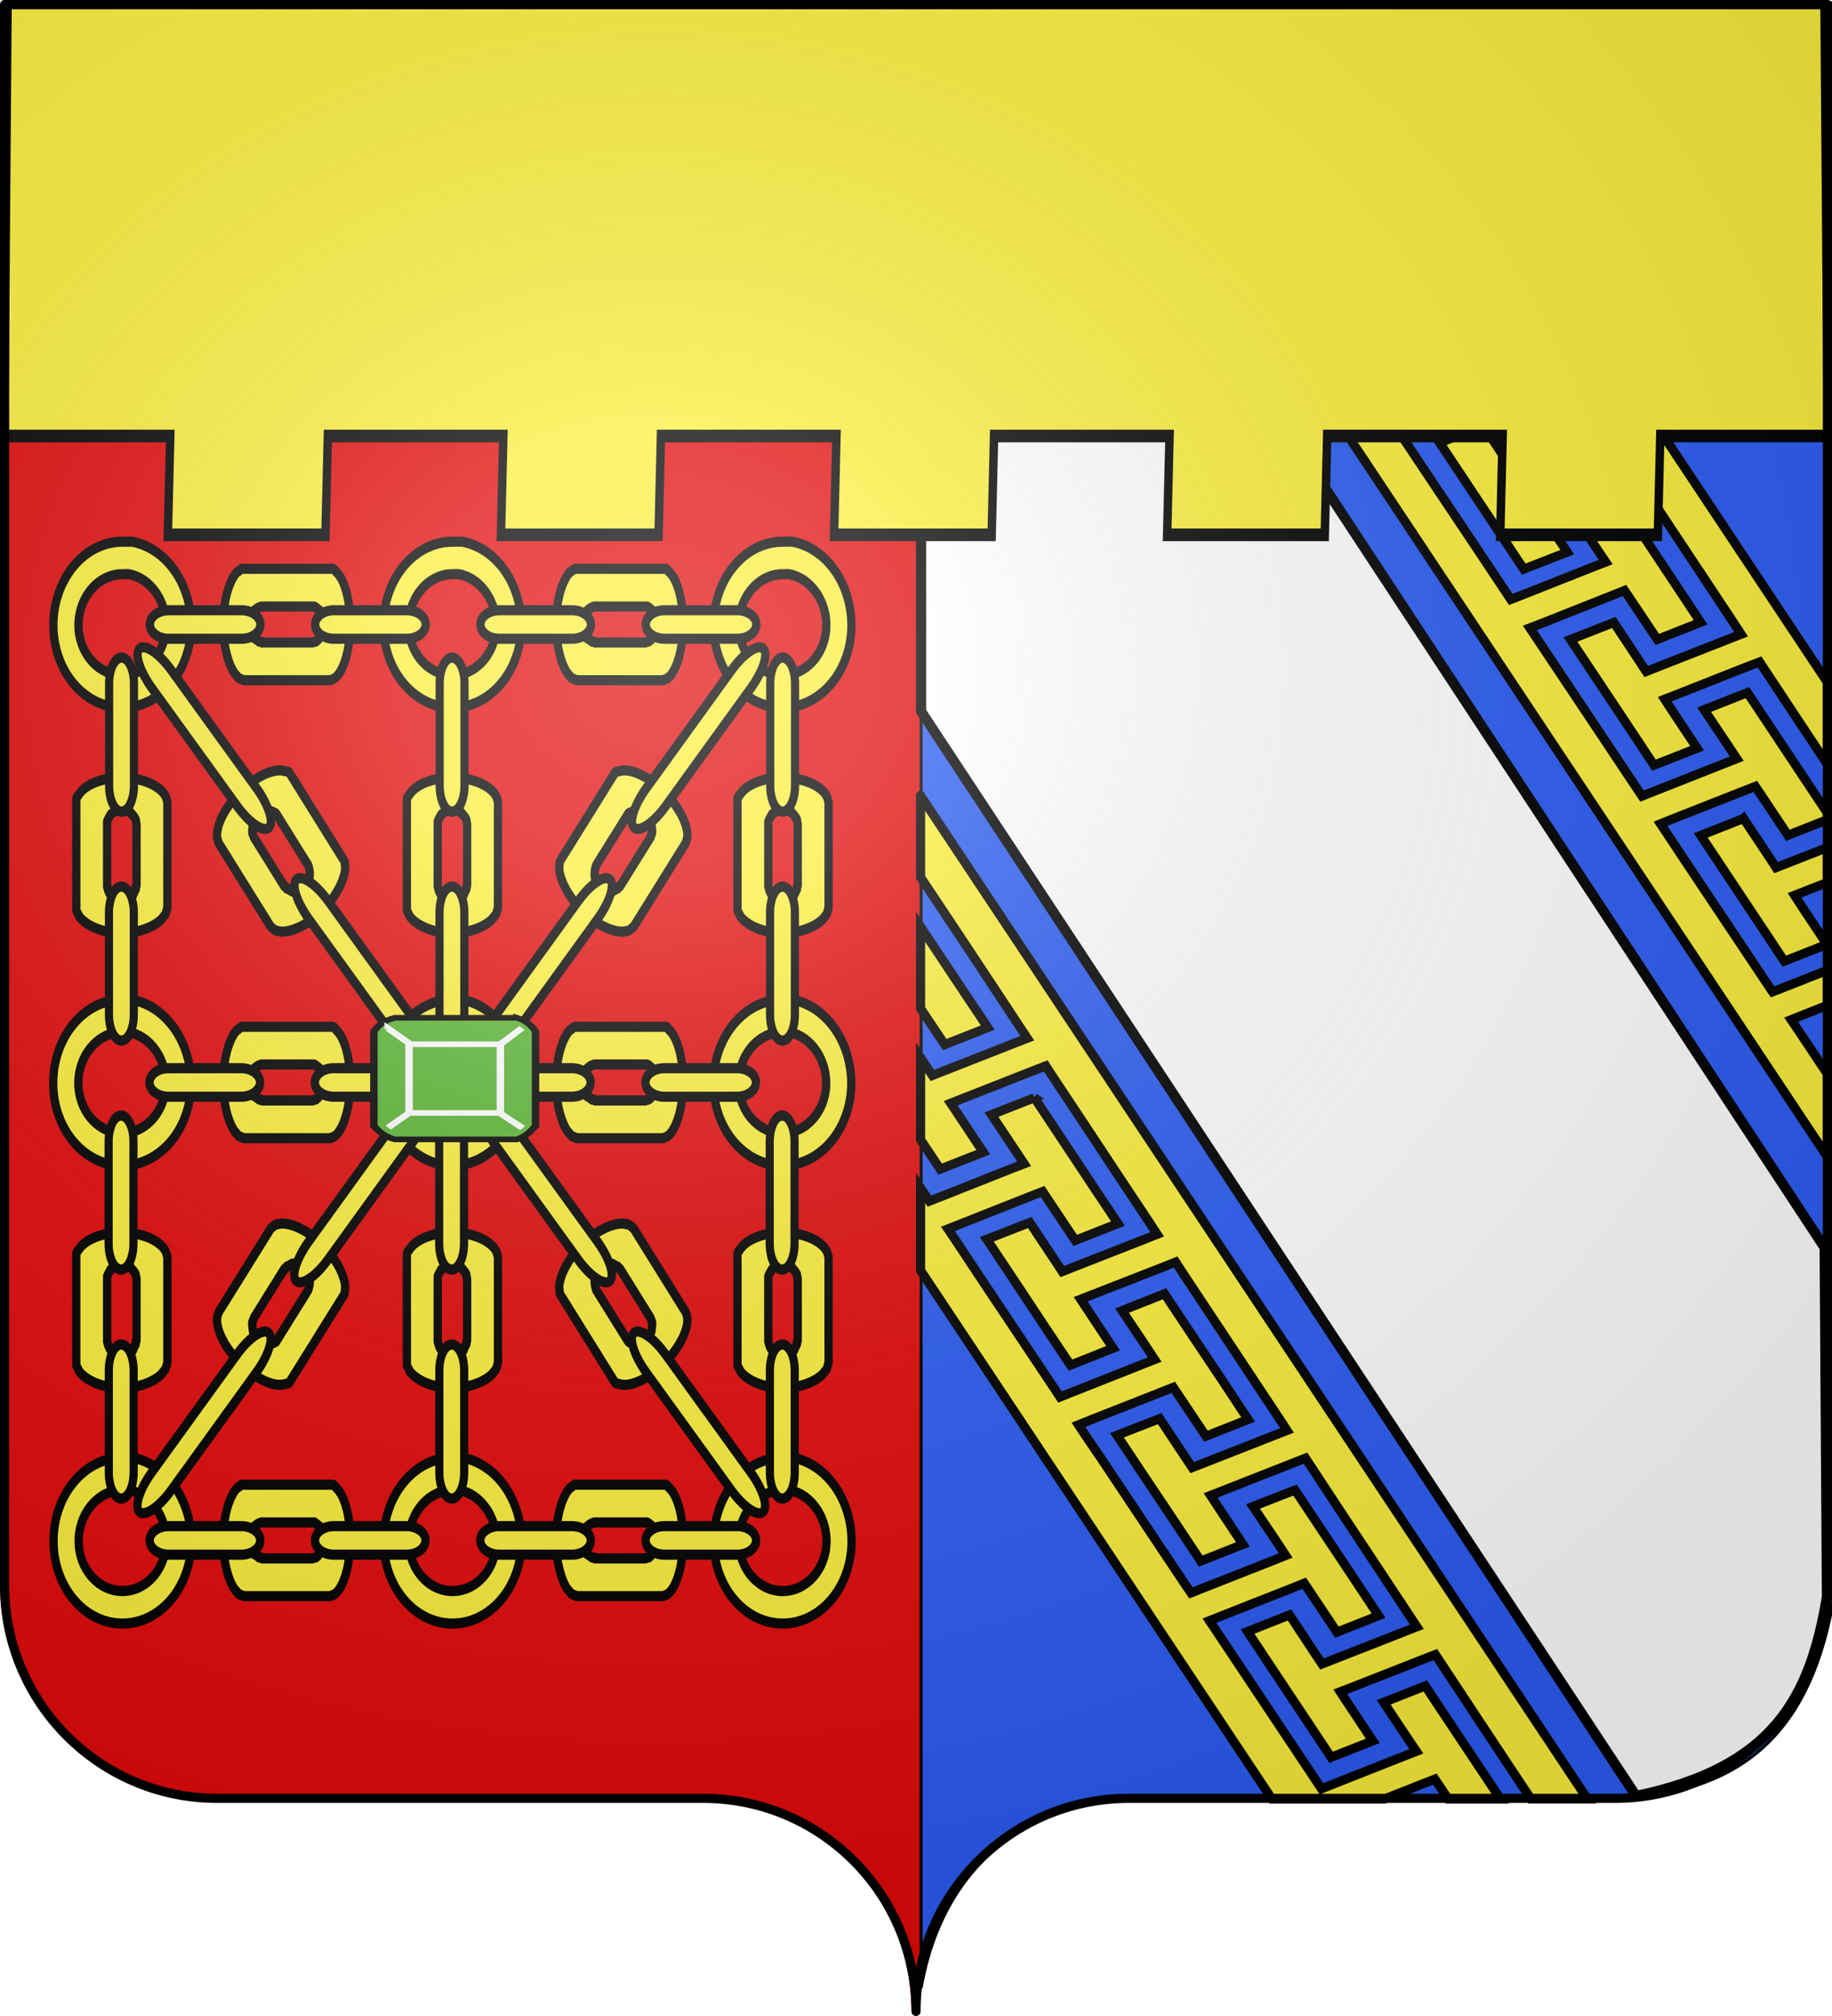 <svg xmlns="http://www.w3.org/2000/svg" xmlns:xlink="http://www.w3.org/1999/xlink" height="660" width="600" version="1.0"><defs><linearGradient id="a"><stop style="stop-color:white;stop-opacity:.314" offset="0"/><stop offset=".19" style="stop-color:white;stop-opacity:.251"/><stop style="stop-color:#6b6b6b;stop-opacity:.125" offset=".6"/><stop style="stop-color:black;stop-opacity:.125" offset="1"/></linearGradient><linearGradient id="b"><stop style="stop-color:white;stop-opacity:0" offset="0"/><stop style="stop-color:black;stop-opacity:.646" offset="1"/></linearGradient><linearGradient id="d"><stop style="stop-color:white;stop-opacity:.314" offset="0"/><stop offset=".19" style="stop-color:white;stop-opacity:.251"/><stop style="stop-color:#6b6b6b;stop-opacity:.125" offset=".6"/><stop style="stop-color:black;stop-opacity:.125" offset="1"/></linearGradient><linearGradient id="c"><stop offset="0" style="stop-color:#fd0000;stop-opacity:1"/><stop style="stop-color:#e77275;stop-opacity:.659" offset=".5"/><stop style="stop-color:black;stop-opacity:.323" offset="1"/></linearGradient><linearGradient id="e"><stop style="stop-color:#fff;stop-opacity:0" offset="0"/><stop style="stop-color:#fff;stop-opacity:1" offset="1"/></linearGradient><linearGradient id="f"><stop offset="0" style="stop-color:#fff;stop-opacity:.314"/><stop offset=".19" style="stop-color:#fff;stop-opacity:.251"/><stop offset=".6" style="stop-color:#6b6b6b;stop-opacity:.125"/><stop offset="1" style="stop-color:#000;stop-opacity:.125"/></linearGradient><linearGradient id="h"><stop style="stop-color:#000;stop-opacity:1" offset="0"/><stop style="stop-color:#000;stop-opacity:0" offset="1"/></linearGradient><linearGradient id="j"><stop style="stop-color:#000;stop-opacity:1" offset="0"/><stop style="stop-color:#000;stop-opacity:0" offset="1"/></linearGradient><linearGradient id="i"><stop style="stop-color:#000;stop-opacity:1" offset="0"/><stop style="stop-color:#000;stop-opacity:0" offset="1"/></linearGradient><linearGradient id="k"><stop style="stop-color:#000;stop-opacity:1" offset="0"/><stop style="stop-color:#000;stop-opacity:0" offset="1"/></linearGradient><linearGradient id="l"><stop offset="0" style="stop-color:#fd0000;stop-opacity:1"/><stop offset=".5" style="stop-color:#e77275;stop-opacity:.659"/><stop offset="1" style="stop-color:#000;stop-opacity:.323"/></linearGradient><linearGradient id="g"><stop offset="0" style="stop-color:#fff;stop-opacity:.314"/><stop offset=".19" style="stop-color:#fff;stop-opacity:.251"/><stop offset=".6" style="stop-color:#6b6b6b;stop-opacity:.125"/><stop offset="1" style="stop-color:#000;stop-opacity:.125"/></linearGradient><linearGradient id="m"><stop offset="0" style="stop-color:white;stop-opacity:.314"/><stop style="stop-color:white;stop-opacity:.251" offset=".19"/><stop offset=".6" style="stop-color:#6b6b6b;stop-opacity:.125"/><stop offset="1" style="stop-color:black;stop-opacity:.125"/></linearGradient><radialGradient xlink:href="#a" id="B" gradientUnits="userSpaceOnUse" gradientTransform="matrix(1.551 0 0 1.35 -227.894 -51.264)" cx="285.186" cy="200.448" fx="285.186" fy="200.448" r="300"/></defs><path style="fill:#e20909;fill-opacity:1;fill-rule:nonzero;stroke:none" d="M298.5 658.5c0-38.505-31.203-69.754-69.65-69.754H69.65c-38.447 0-69.65-31.25-69.65-69.754V1.5h597v517.492c0 38.504-31.203 69.754-69.65 69.754h-159.2c-38.447 0-69.65 31.25-69.65 69.753z"/><g transform="matrix(-4.369 0 0 5.343 964.32 -882.613)" style="fill:#fcef3c;fill-opacity:1;stroke:#000;stroke-width:.621;stroke-miterlimit:4;stroke-opacity:1;stroke-dasharray:none"><g transform="matrix(1.721 0 0 1.721 -610.598 -304.376)" id="o" style="fill:#fcef3c;fill-opacity:1;stroke:#000;stroke-width:.361;stroke-miterlimit:4;stroke-opacity:1;stroke-dasharray:none"><path style="fill:#fcef3c;fill-opacity:1;fill-rule:evenodd;stroke:#000;stroke-width:.361;stroke-miterlimit:4;stroke-opacity:1;stroke-dasharray:none" d="M462.906 308.438a3.024 3.024 0 0 0-2.562 2.968c0 1.63 1.338 2.938 3 2.938 1.661 0 3-1.308 3-2.938 0-1.63-1.339-2.968-3-2.969-.078 0-.143-.006-.219 0-.073.005-.147-.01-.219 0zm.156 1.156c.078-.012.17.002.25 0h.032c1.05 0 1.906.825 1.906 1.812 0 .987-.857 1.781-1.906 1.781-1.05 0-1.907-.794-1.907-1.78 0-.896.708-1.68 1.625-1.813z" id="n"/><use xlink:href="#n" transform="translate(-14.38)" width="885.827" height="531.496" style="fill:#fcef3c;fill-opacity:1;stroke:#000;stroke-width:.361;stroke-miterlimit:4;stroke-opacity:1;stroke-dasharray:none"/><use xlink:href="#n" transform="translate(14.38)" width="885.827" height="531.496" style="fill:#fcef3c;fill-opacity:1;stroke:#000;stroke-width:.361;stroke-miterlimit:4;stroke-opacity:1;stroke-dasharray:none"/></g><use height="531.496" width="885.827" transform="translate(-.012 -28.06)" xlink:href="#o" style="fill:#fcef3c;fill-opacity:1;stroke:#000;stroke-width:.621;stroke-miterlimit:4;stroke-opacity:1;stroke-dasharray:none"/><use height="531.496" width="885.827" transform="translate(-.024 28.06)" xlink:href="#o" style="fill:#fcef3c;fill-opacity:1;stroke:#000;stroke-width:.621;stroke-miterlimit:4;stroke-opacity:1;stroke-dasharray:none"/><g transform="matrix(1.721 0 0 1.721 -610.658 -304.067)" id="u" style="fill:#fcef3c;fill-opacity:1;stroke:#000;stroke-width:.361;stroke-miterlimit:4;stroke-opacity:1;stroke-dasharray:none"><path style="fill:#fcef3c;fill-opacity:1;stroke:#000;stroke-width:.361;stroke-linecap:round;stroke-linejoin:round;stroke-miterlimit:4;stroke-opacity:1;stroke-dasharray:none" d="M454.075 292.916c-.013.007-.05.023-.063.031-.019.013-.043.05-.062.063a1.217 1.217 0 0 0-.188.187c-.266.352-.437.972-.437 1.688 0 .681.161 1.296.406 1.656.022.03.068.093.094.125l.062.062c.031.027.09.072.125.094.025.01.074.024.094.031.02.006.069.025.094.032h3.75c.021-.005.072-.024.093-.032l.094-.03a.372.372 0 0 0 .063-.032c.016-.016.051-.054.062-.063.035-.031.092-.084.125-.125.27-.35.469-.996.469-1.718 0-.795-.243-1.494-.563-1.813l-.03-.031c-.018-.014-.046-.019-.063-.031l-.094-.063-.063-.03h-3.936c-.004 0-.029-.002-.032 0zm.813 1.344h2.311c.023.006.075.025.095.031a.71.71 0 0 1 .312.219c.017.026.048.065.063.093.01.022.022.071.03.094.009.024.027.069.032.094.004.025 0 .067 0 .093 0 .017.002.044 0 .063-.006.048-.021.12-.031.156a1.414 1.414 0 0 1-.063.125c-.009.015-.023.05-.031.063l-.031.03c-.011.013-.05.053-.063.063-.013.01-.049.022-.062.032a.858.858 0 0 1-.125.062c-.007.002-.024.03-.031.031-.02.006-.072-.006-.094 0-.005.001-.026.03-.031.032h-2.187c-.033-.003-.095-.024-.126-.032-.007-.002-.025.002-.031 0-.025-.01-.07-.048-.094-.062-.007-.005-.024-.026-.03-.031-.015-.012-.05-.05-.063-.063-.02-.02-.048-.042-.063-.062-.023-.035-.043-.108-.062-.157-.007-.019-.027-.045-.032-.062-.008-.037-.025-.108-.03-.156v-.032c0-.016-.003-.046 0-.062.005-.04.02-.088.03-.125.005-.014.024-.046.032-.063.02-.041.043-.094.062-.125.015-.02.044-.07.063-.093.023-.018.074-.049.093-.063.02-.013.068-.048.094-.062.02-.007.038-.024.063-.031z" id="p"/><use xlink:href="#p" transform="translate(14.5)" width="885.827" height="531.496" style="fill:#fcef3c;fill-opacity:1;stroke:#000;stroke-width:.361;stroke-miterlimit:4;stroke-opacity:1;stroke-dasharray:none"/></g><g transform="matrix(1.721 0 0 1.721 -610.658 -304.067)" id="r" style="fill:#fcef3c;fill-opacity:1;stroke:#000;stroke-width:.361;stroke-miterlimit:4;stroke-opacity:1;stroke-dasharray:none"><use x="0" y="0" xlink:href="#p" id="q" transform="rotate(90 455.622 302.65)" width="885.827" height="531.496" style="fill:#fcef3c;fill-opacity:1;stroke:#000;stroke-width:.361;stroke-miterlimit:4;stroke-opacity:1;stroke-dasharray:none"/><use xlink:href="#q" width="885.827" height="531.496" transform="translate(-14.4)" style="fill:#fcef3c;fill-opacity:1;stroke:#000;stroke-width:.361;stroke-miterlimit:4;stroke-opacity:1;stroke-dasharray:none"/><use xlink:href="#q" transform="translate(14.4)" width="885.827" height="531.496" style="fill:#fcef3c;fill-opacity:1;stroke:#000;stroke-width:.361;stroke-miterlimit:4;stroke-opacity:1;stroke-dasharray:none"/></g><use height="531.496" width="885.827" transform="translate(0 27.873)" xlink:href="#r" style="fill:#fcef3c;fill-opacity:1;stroke:#000;stroke-width:.621;stroke-miterlimit:4;stroke-opacity:1;stroke-dasharray:none"/><g transform="matrix(1.721 0 0 1.721 -610.658 -304.067)" id="t" style="fill:#fcef3c;fill-opacity:1;stroke:#000;stroke-width:.361;stroke-miterlimit:4;stroke-opacity:1;stroke-dasharray:none"><use x="0" y="0" xlink:href="#p" id="s" transform="rotate(52.723 447.861 298.776)" width="885.827" height="531.496" style="fill:#fcef3c;fill-opacity:1;stroke:#000;stroke-width:.361;stroke-miterlimit:4;stroke-opacity:1;stroke-dasharray:none"/><use xlink:href="#s" transform="matrix(-1 0 0 1 926.762 0)" width="885.827" height="531.496" style="fill:#fcef3c;fill-opacity:1;stroke:#000;stroke-width:.361;stroke-miterlimit:4;stroke-opacity:1;stroke-dasharray:none"/></g><use height="531.496" width="885.827" xlink:href="#t" style="fill:#fcef3c;fill-opacity:1;stroke:#000;stroke-width:.621;stroke-miterlimit:4;stroke-opacity:1;stroke-dasharray:none" transform="matrix(1 0 0 -1 0 462.436)"/><use height="531.496" width="885.827" xlink:href="#u" style="fill:#fcef3c;fill-opacity:1;stroke:#000;stroke-width:.621;stroke-miterlimit:4;stroke-opacity:1;stroke-dasharray:none" transform="translate(0 28.06)"/><use height="531.496" width="885.827" xlink:href="#u" style="fill:#fcef3c;fill-opacity:1;stroke:#000;stroke-width:.621;stroke-miterlimit:4;stroke-opacity:1;stroke-dasharray:none" transform="translate(0 56.12)"/><g transform="matrix(1.721 0 0 1.774 -610.19 -320.255)" id="w" style="fill:#fcef3c;fill-opacity:1;stroke:#000;stroke-width:.355;stroke-miterlimit:4;stroke-opacity:1;stroke-dasharray:none"><path style="fill:#fcef3c;fill-opacity:1;stroke:#000;stroke-width:.355;stroke-linecap:round;stroke-linejoin:round;stroke-miterlimit:4;stroke-opacity:1;stroke-dasharray:none;display:inline" d="M463.655 297.243h0c-.005-.49-.245-.886-.541-.886-.296 0-.537.396-.541.886h0v3.525h0v.01c0 .496.242.9.54.9.3 0 .542-.404.542-.9v-.01h0v-3.525z" id="v"/><use xlink:href="#v" transform="translate(14.398)" width="885.827" height="531.496" style="fill:#fcef3c;fill-opacity:1;stroke:#000;stroke-width:.355;stroke-miterlimit:4;stroke-opacity:1;stroke-dasharray:none"/><use xlink:href="#v" transform="translate(-14.398)" width="885.827" height="531.496" style="fill:#fcef3c;fill-opacity:1;stroke:#000;stroke-width:.355;stroke-miterlimit:4;stroke-opacity:1;stroke-dasharray:none"/></g><use height="531.496" width="885.827" transform="translate(.012 14.03)" xlink:href="#w" style="fill:#fcef3c;fill-opacity:1;stroke:#000;stroke-width:.621;stroke-miterlimit:4;stroke-opacity:1;stroke-dasharray:none"/><use height="531.496" width="885.827" transform="translate(.024 42.09)" xlink:href="#w" style="fill:#fcef3c;fill-opacity:1;stroke:#000;stroke-width:.621;stroke-miterlimit:4;stroke-opacity:1;stroke-dasharray:none"/><g transform="matrix(1.721 0 0 1.721 -610.426 -303.98)" id="y" style="fill:#fcef3c;fill-opacity:1;stroke:#000;stroke-width:.361;stroke-miterlimit:4;stroke-opacity:1;stroke-dasharray:none"><path style="fill:#fcef3c;fill-opacity:1;stroke:#000;stroke-width:.361;stroke-linecap:round;stroke-linejoin:round;stroke-miterlimit:4;stroke-opacity:1;stroke-dasharray:none;display:inline" d="M454.013 295.357h0c.444-.004.802-.23.802-.508 0-.277-.358-.503-.802-.507h0-3.189 0-.008c-.45 0-.814.227-.814.507s.365.508.814.508h3.197z" id="x"/><use xlink:href="#x" transform="translate(7.2)" width="885.827" height="531.496" style="fill:#fcef3c;fill-opacity:1;stroke:#000;stroke-width:.361;stroke-miterlimit:4;stroke-opacity:1;stroke-dasharray:none"/><use xlink:href="#x" transform="translate(14.4)" width="885.827" height="531.496" style="fill:#fcef3c;fill-opacity:1;stroke:#000;stroke-width:.361;stroke-miterlimit:4;stroke-opacity:1;stroke-dasharray:none"/><use xlink:href="#x" transform="translate(21.6)" width="885.827" height="531.496" style="fill:#fcef3c;fill-opacity:1;stroke:#000;stroke-width:.361;stroke-miterlimit:4;stroke-opacity:1;stroke-dasharray:none"/></g><use height="531.496" width="885.827" transform="translate(.024 28.06)" xlink:href="#y" style="fill:#fcef3c;fill-opacity:1;stroke:#000;stroke-width:.621;stroke-miterlimit:4;stroke-opacity:1;stroke-dasharray:none"/><use height="531.496" width="885.827" transform="translate(.012 56.12)" xlink:href="#y" style="fill:#fcef3c;fill-opacity:1;stroke:#000;stroke-width:.621;stroke-miterlimit:4;stroke-opacity:1;stroke-dasharray:none"/><use height="531.496" width="885.827" transform="translate(.037 28.06)" xlink:href="#w" style="fill:#fcef3c;fill-opacity:1;stroke:#000;stroke-width:.621;stroke-miterlimit:4;stroke-opacity:1;stroke-dasharray:none"/><g transform="matrix(1.721 0 0 1.721 -610.67 -304.286)" id="A" style="fill:#fcef3c;fill-opacity:1;stroke:#000;stroke-width:.361;stroke-miterlimit:4;stroke-opacity:1;stroke-dasharray:none"><path style="fill:#fcef3c;fill-opacity:1;stroke:#000;stroke-width:.361;stroke-linecap:round;stroke-linejoin:round;stroke-miterlimit:4;stroke-opacity:1;stroke-dasharray:none;display:inline" d="M469.649 305.491h0c.515-.59.749-1.208.521-1.386-.228-.177-.832.153-1.354.737h0l-.016.017-3.716 4.205h0l-.009.01c-.526.595-.767 1.224-.536 1.403.23.18.843-.158 1.37-.754l.009-.01h0l3.716-4.204.015-.018z" id="z"/><use xlink:href="#z" transform="matrix(-1 0 0 1 926.687 0)" width="885.827" height="531.496" style="fill:#fcef3c;fill-opacity:1;stroke:#000;stroke-width:.361;stroke-miterlimit:4;stroke-opacity:1;stroke-dasharray:none"/><use xlink:href="#z" transform="translate(6.835 -8.219)" width="885.827" height="531.496" style="fill:#fcef3c;fill-opacity:1;stroke:#000;stroke-width:.361;stroke-miterlimit:4;stroke-opacity:1;stroke-dasharray:none"/><use xlink:href="#z" transform="matrix(-1 0 0 1 920.008 -8.219)" width="885.827" height="531.496" style="fill:#fcef3c;fill-opacity:1;stroke:#000;stroke-width:.361;stroke-miterlimit:4;stroke-opacity:1;stroke-dasharray:none"/></g><use height="531.496" width="885.827" transform="matrix(1 0 0 -1 .012 462.762)" xlink:href="#A" style="fill:#fcef3c;fill-opacity:1;stroke:#000;stroke-width:.621;stroke-miterlimit:4;stroke-opacity:1;stroke-dasharray:none"/></g><path style="fill:#2b5df2;fill-opacity:1;fill-rule:evenodd;stroke:#000;stroke-width:1px;stroke-linecap:butt;stroke-linejoin:miter;stroke-opacity:1" d="M301.673 1.27v649.603c7.403-42.447 38.095-62.026 71.032-62.103h157.143c41.99-1.747 63.637-22.855 70.833-66.27V.873l-299.008.397z"/><path style="fill:#fff;fill-opacity:1;fill-rule:evenodd;stroke:#000;stroke-width:3.321;stroke-linecap:butt;stroke-linejoin:miter;stroke-miterlimit:4;stroke-opacity:1;stroke-dasharray:none;display:inline" d="M301.66 139.622v93.27l234.164 355.076c44.787-9.334 56.937-31.78 62.516-65.14l-.752-114.383-176.75-268.703z"/><path style="fill:#fcef3c;fill-opacity:1;fill-rule:evenodd;stroke:#000;stroke-width:2.99;stroke-linecap:butt;stroke-linejoin:miter;stroke-miterlimit:4;stroke-opacity:1;stroke-dasharray:none;display:inline" d="m439.57 139.772 158.936 238.986V351.6l-9.561-14.33-2.328-3.44 4.314-1.72 7.575-3.009v-11.464l-13.628 5.374-4.346 1.696-2.297-3.416-10.71-16.05-10.709-16.026-10.678-16.05-2.297-3.464 4.283-1.72 22.444-8.836 4.315-1.696 2.328 3.463 8.35 12.54 12.945-5.112v-2.174l-7.202-10.819-10.648-16.026-8.35-12.563-14.186 5.588 8.381 12.54 2.328 3.487-4.345 1.696-22.413 8.86-4.284 1.696-2.328-3.463-10.678-16.026-10.71-16.05-10.678-16.003-2.36-3.51 4.347-1.673 22.35-8.86 4.315-1.72 2.359 3.487 8.381 12.539 14.186-5.613-8.319-12.563-10.802-16.265-8.382-12.54-14.28 5.613 8.351 12.54 2.36 3.487-4.378 1.696-22.38 8.86-4.347 1.696-2.297-3.463-10.678-16.026-10.71-16.003-10.678-16.002-2.36-3.487 3.788-1.481-22.288-.024zm45.011.048-13.068 5.135 8.35 12.563 10.834 16.265 8.35 12.54 14.248-5.566-8.319-12.563-2.297-3.51 4.284-1.672 22.412-8.814 4.346-1.672 2.328 3.464 10.616 16.074 10.648 16.026 10.647 16.074 2.266 3.463-4.314 1.696-22.413 8.79-4.346 1.72-2.297-3.488-8.319-12.563-14.186 5.589 8.35 12.539 10.679 16.05 8.319 12.54 14.124-5.542-8.35-12.563-2.266-3.487 4.283-1.672 22.444-8.86 4.346-1.649 2.297 3.463 10.616 16.05 9.313 14.02v-26.87l-55.535-83.498-17.631-.024 2.204 3.32-4.346 1.671-22.413 8.814-4.345 1.696-2.329-3.464-8.008-12.085h-1.522zm11.827.024 3.446 5.183 13.069-5.183h-16.515zM301.496 260.507v26.655l.714 1.098 10.678 16.027 10.648 16.074 10.585 16.026 2.328 3.511-4.315 1.672-22.443 8.813-4.315 1.696-2.328-3.463-1.552-2.34v26.845l6.425 9.626 14.093-5.542-8.319-12.563-2.328-3.463 4.346-1.72 22.443-8.813 4.346-1.696 2.266 3.487 10.648 16.05 10.616 16.05 10.678 16.075 2.267 3.463-4.315 1.72-22.444 8.79-4.315 1.695-2.297-3.487-8.35-12.563-14.062 5.493 8.381 12.587 10.617 16.026 8.412 12.587 13.938-5.54-8.32-12.564-2.296-3.463 4.346-1.696 22.443-8.765 4.315-1.72 2.266 3.487 10.647 16.05 10.648 16.05 10.647 16.05 2.266 3.488-4.284 1.672-22.474 8.813-4.284 1.672-2.297-3.44-8.35-12.586-14 5.445 8.381 12.611 10.71 16.003 8.35 12.587 13.814-5.47-8.32-12.563-2.266-3.463 4.315-1.696 22.443-8.813 4.315-1.696 2.297 3.487 5.278 8.025 5.339 8.097 10.647 16.074 10.617 16.05 2.297 3.463-4.315 1.696-22.413 8.79-4.345 1.695-2.329-3.463-8.288-12.587-13.751 5.446 8.319 12.539 10.678 16.05 8.35 12.563 13.66-5.374-8.351-12.563-2.297-3.51 4.346-1.673 22.443-8.813 4.346-1.696 2.297 3.463 10.616 16.075 10.617 16.026 7.791 11.727h18.501l-70.59-106.165-147.821-222.291zm269.537 7.452-14.03 5.541 8.35 12.563 10.678 16.05 8.35 12.563 13.97-5.517-8.35-12.563-2.267-3.487 4.315-1.696 6.457-2.532v-11.44l-12.48 4.896-4.345 1.696-2.297-3.511-8.35-12.563zm-269.537 35.42v26.774l7.915 11.823 14.093-5.565-8.38-12.54-10.68-16.05-2.948-4.442zm37.281 56.009-14.062 5.54 8.381 12.564 2.329 3.511-4.346 1.672-22.35 8.86-4.346 1.697-2.298-3.44-.59-.883v27.013l44.732 67.258 70.341 105.783h36.847l12.2-4.825 4.315-1.695 2.328 3.439 2.049 3.081h17.104l-5.588-8.431-10.678-16.026-8.35-12.564-13.628 5.374 8.381 12.587 2.328 3.44-4.314 1.696-22.444 8.86-4.315 1.72-2.297-3.463-10.71-16.074-10.678-16.026-10.678-16.003-2.328-3.463 4.315-1.72 22.443-8.837 4.284-1.72 2.328 3.488 8.381 12.539 13.628-5.398-8.32-12.563-10.678-16.026-8.35-12.54-13.783 5.374 8.443 12.563 2.267 3.487-4.284 1.72-22.413 8.813-4.314 1.72-2.329-3.44-10.71-16.026-10.709-16.05-5.4-8.097-5.402-7.953-2.297-3.463 4.283-1.72 22.444-8.837 4.315-1.72 2.328 3.463 8.381 12.54 13.814-5.47-8.288-12.563-10.71-16.002-8.381-12.611-13.907 5.54 8.412 12.564 2.266 3.44-4.283 1.695-22.413 8.861-4.315 1.72-2.297-3.487-10.71-16.05-10.709-16.003-10.647-16.05-2.328-3.44 4.284-1.695 22.38-8.861 4.347-1.696 2.297 3.463 8.381 12.54 14-5.518-8.381-12.563-10.648-16.05-8.35-12.563z"/><g style="stroke-width:3.33;stroke-miterlimit:4;stroke-dasharray:none;display:inline"><path d="M650.426 310.851H705c5.855 2.134 7.553 5.1 9.255 8.064V375c-1.96 2.94-3.967 5.87-9.255 7.979h-54.574c-4.49-2.086-6.277-5.071-8.298-7.979v-56.085c1.603-2.979 3.357-5.92 8.298-8.064z" style="fill:#5ab532;fill-opacity:1;stroke:#000;stroke-width:3.33;stroke-miterlimit:4;stroke-opacity:.991;stroke-dasharray:none" transform="matrix(-.734 0 0 .552 646.715 161.617)"/><path d="m697.979 326.49 9.893-9.256v.32" style="fill:none;stroke:#fff;stroke-width:3.33;stroke-linecap:butt;stroke-linejoin:miter;stroke-miterlimit:4;stroke-opacity:1;stroke-dasharray:none" transform="matrix(-.734 0 0 .552 646.715 161.617)"/><path style="fill:#5ab532;fill-opacity:1;stroke:#fff;stroke-width:3.33;stroke-miterlimit:4;stroke-opacity:1;stroke-dasharray:none" d="M657.814 326.537h40.755v40.755h-40.755z" transform="matrix(-.734 0 0 .552 646.715 161.617)"/><path d="m658.085 326.809-9.894-9.894M698.298 367.021l9.574 8.936M658.085 367.34l-10.213 8.937" style="fill:none;stroke:#fff;stroke-width:3.33;stroke-linecap:butt;stroke-linejoin:miter;stroke-miterlimit:4;stroke-opacity:1;stroke-dasharray:none" transform="matrix(-.734 0 0 .552 646.715 161.617)"/></g><g style="display:inline" transform="translate(-773.94 -14.232)"><use xlink:href="#g7346" height="660" width="600" style="display:inline" transform="translate(589.18 -349.282)"/><use xlink:href="#g7346" height="660" width="600" style="display:inline" transform="translate(-208.823 -592.91)"/><g style="fill:#fcef3c"><g style="display:inline;fill:#fcef3c"><path style="fill:#fcef3c;fill-opacity:1;fill-rule:evenodd;stroke:#000;stroke-width:2.767;stroke-linejoin:miter;stroke-miterlimit:4;stroke-opacity:1;stroke-dasharray:none;display:inline" d="m55.843 97.558.789 21.57H2.257l1.094 94.603h595.062l1.094-94.602h-54.875l-.79-21.57h-51.624l.789 21.57h-57.469l-.789-21.57h-51.625l.79 21.57h-57.47l-.789-21.57H274.03l.79 21.57h-57.47l-.789-21.57h-51.625l.79 21.57h-57.469l-.79-21.57z" transform="matrix(1 0 0 -1.5 773.066 335.67)"/></g></g></g><path style="fill:url(#B);fill-opacity:1;fill-rule:evenodd;stroke:none;stroke-width:3;stroke-linecap:butt;stroke-linejoin:miter;stroke-miterlimit:4;stroke-dasharray:none;stroke-opacity:1" d="M1.5 1.5V518.99c0 38.505 31.203 69.755 69.65 69.755h159.2c38.447 0 69.65 31.25 69.65 69.754 0-38.504 31.203-69.754 69.65-69.754h159.2c38.447 0 69.65-31.25 69.65-69.755V1.5H1.5z"/><path style="fill:none;fill-opacity:1;fill-rule:nonzero;stroke:#000;stroke-width:3;stroke-linecap:round;stroke-linejoin:round;stroke-miterlimit:4;stroke-dasharray:none;stroke-dashoffset:0;stroke-opacity:1" d="M300 658.5c0-38.504 31.203-69.754 69.65-69.754h159.2c38.447 0 69.65-31.25 69.65-69.753V1.5H1.5v517.493c0 38.504 31.203 69.753 69.65 69.753h159.2c38.447 0 69.65 31.25 69.65 69.754z"/></svg>